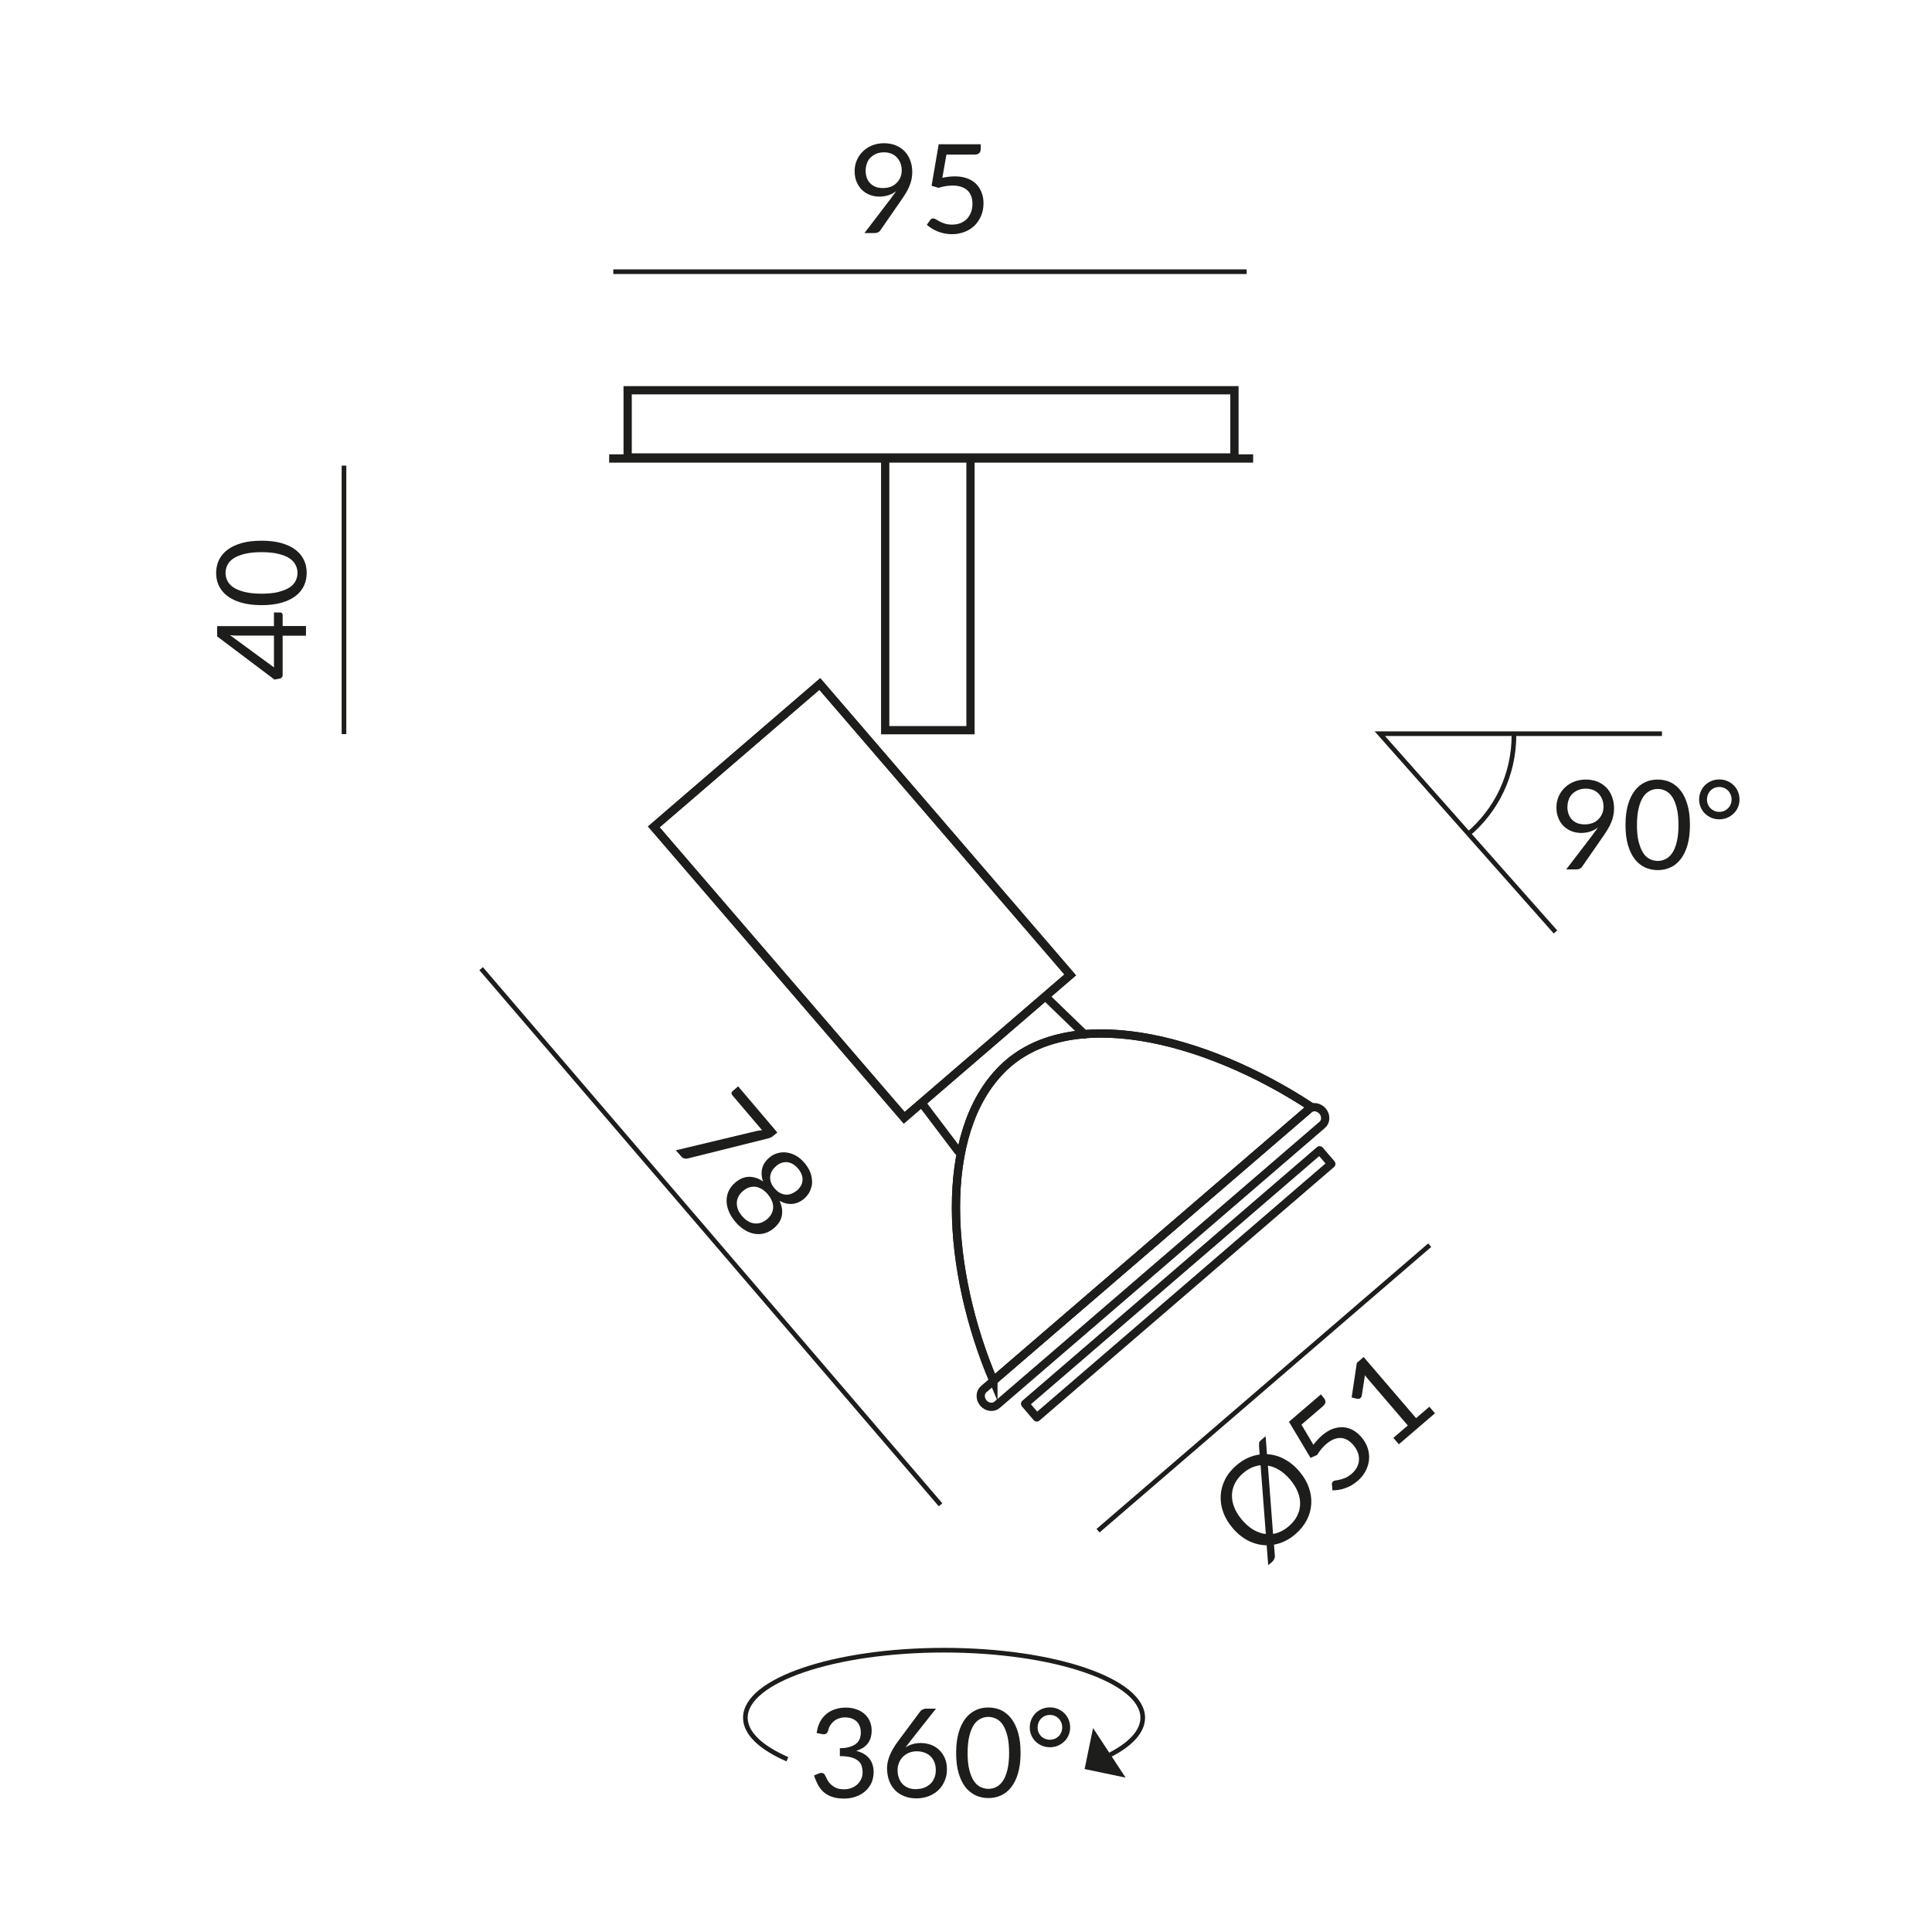 <?xml version="1.0" encoding="UTF-8"?><svg xmlns="http://www.w3.org/2000/svg" viewBox="0 0 187.09 187.09"><defs><style>.cls-1,.cls-2,.cls-3,.cls-4,.cls-5{fill:none;stroke:#1d1d1b;}.cls-1,.cls-2,.cls-5{stroke-miterlimit:2.61;}.cls-1,.cls-3,.cls-4{stroke-width:.8px;}.cls-2{fill-rule:evenodd;}.cls-2,.cls-5{stroke-width:.45px;}.cls-3{stroke-linecap:round;stroke-linejoin:round;}.cls-4{stroke-miterlimit:10;}.cls-6{fill:#1d1d1b;}</style></defs><g id="Leuchte"><rect class="cls-1" x="85.72" y="44.35" width="8.26" height="26.36"/><path class="cls-3" d="m128.07,107.59c.35.41.35,1.01-.02,1.33l-31.5,27.12c-.37.32-.97.24-1.32-.17s-.35-1.02.02-1.34l31.5-27.12c.37-.32.96-.23,1.32.18Zm-27.67,29.67l-1.13-1.32,28.52-24.55,1.13,1.32-28.52,24.55Zm-7.62-25.79l-3.45-4.56m11.99-10.33l3.71,3.59"/><path class="cls-4" d="m96.2,133.71c-4.5-10.59-5.47-23.96.89-30.23,6.35-6.27,19.38-3.19,29.9,3.72l-30.79,26.5Z"/><path class="cls-3" d="m96.2,133.71c-4.5-10.59-5.47-23.96.89-30.23,6.35-6.27,19.38-3.19,29.9,3.72l-30.79,26.5Z"/><rect class="cls-4" x="72.87" y="68.65" width="21.21" height="37.17" transform="translate(-36.7 75.58) rotate(-40.72)"/><rect class="cls-4" x="72.87" y="68.65" width="21.21" height="37.17" transform="translate(-36.7 75.58) rotate(-40.72)"/></g><g id="Maße"><line class="cls-5" x1="59.39" y1="26.31" x2="120.72" y2="26.31"/><line class="cls-5" x1="33.31" y1="71.09" x2="33.31" y2="45.09"/><path class="cls-6" d="m86.32,19.14c.09-.12.17-.23.25-.33.08-.1.15-.21.22-.31-.22.18-.47.31-.74.4-.28.09-.57.14-.88.14-.32,0-.63-.05-.92-.16s-.54-.27-.77-.48c-.22-.21-.39-.47-.52-.77s-.2-.66-.2-1.05.07-.73.21-1.06c.14-.33.34-.61.59-.86.25-.24.55-.44.9-.58s.73-.21,1.15-.21.79.07,1.12.2c.34.14.62.33.86.57s.42.54.55.88.2.72.2,1.13c0,.25-.02.48-.07.71s-.11.44-.2.65c-.09.21-.19.43-.32.64s-.26.42-.42.65l-2.09,3.02c-.05.08-.13.14-.22.18-.1.05-.21.07-.33.07h-.98l2.62-3.43Zm-2.5-2.65c0,.27.04.51.12.73.08.21.19.4.34.54.15.15.32.26.53.34.21.08.45.11.71.11.29,0,.54-.05.77-.14.22-.09.41-.22.56-.38.15-.16.27-.34.35-.54.08-.2.12-.42.12-.64,0-.27-.04-.51-.13-.73-.09-.22-.21-.4-.36-.56-.15-.15-.33-.27-.54-.35s-.44-.12-.69-.12-.5.04-.72.13-.4.21-.56.36c-.16.15-.28.33-.36.55s-.13.44-.13.7Z"/><path class="cls-6" d="m91.25,17.22c.45-.1.86-.14,1.24-.14.45,0,.84.07,1.19.2.34.13.63.31.86.55.23.23.4.51.52.82.12.32.18.66.18,1.03,0,.46-.08.87-.24,1.24-.16.37-.38.68-.65.95-.28.26-.6.46-.98.6-.38.14-.78.21-1.22.21-.25,0-.49-.03-.73-.08-.23-.05-.45-.12-.65-.2-.2-.08-.39-.18-.56-.29-.17-.11-.32-.22-.46-.34l.33-.46c.07-.1.17-.16.28-.16.08,0,.17.03.27.09.1.06.22.13.37.21.14.08.31.15.51.21.19.06.42.09.69.09.3,0,.57-.05.81-.14.24-.1.45-.23.62-.41s.3-.39.4-.64c.09-.25.14-.53.14-.83,0-.27-.04-.51-.12-.73-.08-.22-.2-.4-.35-.55-.16-.15-.36-.27-.59-.35-.24-.08-.51-.13-.83-.13-.22,0-.44.02-.68.05-.23.04-.47.09-.72.17l-.67-.2.69-4.02h4.07v.47c0,.15-.05.28-.14.38s-.25.15-.48.15h-2.7l-.4,2.26Z"/><path class="cls-6" d="m26.53,59.31h.61c.06,0,.12.02.16.06s.07.1.07.18v1.07h2.26v.94h-2.26v3.82c0,.08-.02.15-.07.21-.05.06-.1.1-.17.11l-.55.11-5.55-4.18v-1h5.5v-1.3Zm0,2.24h-3.55c-.1,0-.22,0-.34-.01-.12,0-.25-.02-.38-.04l4.27,3.13v-3.08Z"/><path class="cls-6" d="m25.33,52.36c.75,0,1.4.08,1.95.24.55.16,1,.38,1.36.66.36.28.63.61.8.99.18.38.26.79.26,1.23s-.09.85-.26,1.23c-.18.38-.44.71-.8.99s-.81.5-1.36.66c-.55.16-1.2.24-1.95.24s-1.4-.08-1.96-.24c-.55-.16-1.01-.38-1.37-.66-.36-.28-.63-.61-.81-.99-.18-.38-.26-.79-.26-1.23s.09-.85.26-1.23c.18-.38.45-.71.81-.99.36-.28.82-.5,1.37-.66.55-.16,1.2-.24,1.96-.24Zm0,1.11c-.66,0-1.21.06-1.65.17-.45.11-.8.26-1.08.44-.27.19-.47.4-.58.64-.12.24-.18.5-.18.76s.06.52.18.76c.12.24.31.46.58.64.27.18.63.33,1.08.44.45.11,1,.17,1.65.17s1.21-.05,1.65-.17.8-.26,1.07-.44c.27-.18.47-.4.58-.64.12-.24.18-.5.18-.76s-.06-.52-.18-.76c-.12-.24-.31-.46-.58-.64-.27-.19-.63-.33-1.07-.44-.44-.11-.99-.17-1.65-.17Z"/><line class="cls-5" x1="106.33" y1="148.23" x2="138.45" y2="120.58"/><path class="cls-6" d="m122.7,140.82c.57.03,1.12.18,1.65.46.53.28,1.02.67,1.46,1.19.42.49.73,1,.92,1.54.2.54.28,1.08.25,1.62-.03.54-.17,1.06-.43,1.56-.26.5-.62.96-1.1,1.37-.33.28-.66.5-1.01.67-.35.17-.71.29-1.07.35l.08,1.01c.01.15,0,.28-.06.39-.06.11-.13.21-.22.29l-.36.3-.15-1.93c-.59,0-1.17-.15-1.74-.42-.56-.28-1.08-.69-1.54-1.23-.42-.49-.73-1-.92-1.54-.2-.54-.28-1.08-.25-1.62.03-.54.17-1.06.42-1.56.25-.5.62-.96,1.1-1.37.35-.3.71-.54,1.09-.71.38-.17.77-.29,1.16-.34l-.06-.82c0-.13,0-.24.01-.32.02-.08.08-.16.17-.24l.46-.39.13,1.74Zm-.63,1.07c-.29.03-.58.11-.86.23-.28.13-.55.3-.82.53-.35.3-.62.63-.8.99-.18.36-.28.74-.29,1.13-.01.39.06.8.23,1.21.16.41.42.82.76,1.22.35.41.72.73,1.11.95.39.22.78.36,1.18.4l-.51-6.67Zm1.22,6.65c.54-.09,1.04-.34,1.51-.74.35-.3.62-.63.81-1,.19-.36.28-.74.29-1.13.01-.39-.06-.79-.23-1.2-.16-.41-.42-.82-.76-1.22-.33-.38-.67-.68-1.03-.9-.36-.22-.73-.36-1.1-.42l.5,6.62Z"/><path class="cls-6" d="m127.2,139.89c.28-.36.56-.67.85-.91.34-.29.68-.5,1.03-.62.35-.12.68-.17,1.01-.15.33.03.64.12.93.28.29.16.56.39.81.67.3.35.5.71.62,1.09.12.38.16.76.12,1.14-.04.38-.16.75-.35,1.1-.19.35-.46.67-.79.95-.19.16-.39.3-.6.42-.21.11-.42.2-.62.27-.21.07-.41.12-.61.15-.2.03-.39.04-.57.04l-.05-.56c-.01-.13.02-.23.11-.3.06-.05.15-.09.27-.1.12-.02.25-.04.41-.08.16-.04.33-.09.52-.17.19-.08.38-.21.59-.38.23-.2.4-.41.52-.64.12-.23.19-.47.2-.71.01-.25-.02-.49-.12-.74-.09-.25-.24-.49-.44-.72-.17-.2-.36-.36-.56-.48-.2-.11-.41-.18-.63-.19-.22-.01-.45.03-.68.12-.23.09-.47.24-.71.44-.17.14-.32.3-.48.48-.15.18-.3.38-.43.6l-.64.29-2.09-3.5,3.09-2.65.3.36c.1.12.14.24.14.38s-.1.28-.27.43l-2.05,1.76,1.17,1.97Z"/><path class="cls-6" d="m138.43,136.24l.53.62-3.5,3-.53-.62,1.4-1.2-3.82-4.45c-.11-.13-.23-.27-.33-.42l-.31,1.99c-.01.07-.03.12-.07.16-.03.04-.07.07-.11.1-.04.02-.08.04-.12.04-.04,0-.08,0-.12,0l-.56-.13.5-3.35.66-.57,5.08,5.92,1.28-1.1Z"/><path class="cls-6" d="m75.27,109.67l-.37.31c-.1.09-.2.15-.28.18-.09.03-.16.06-.23.08l-7.78,1.94c-.11.03-.23.03-.34,0-.12-.02-.22-.09-.32-.21l-.5-.58,7.74-1.85c.11-.03.22-.04.32-.06s.2-.02.3-.02l-2.91-3.42c-.04-.05-.06-.12-.06-.19,0-.08.04-.13.09-.18l.55-.47,3.78,4.45Z"/><path class="cls-6" d="m75.49,116.28c.23.51.31.98.22,1.44-.08.45-.34.85-.76,1.21-.29.24-.59.41-.91.5-.32.09-.65.1-.97.05-.33-.06-.65-.18-.97-.38-.32-.2-.62-.46-.89-.78-.28-.33-.49-.66-.63-1.01s-.22-.68-.22-1.02c0-.33.06-.65.2-.95.14-.3.35-.58.64-.82.42-.36.86-.55,1.32-.56s.92.14,1.38.45c-.17-.45-.19-.88-.09-1.27s.33-.74.69-1.04c.24-.21.51-.35.8-.43.29-.08.59-.11.89-.06.3.04.6.14.9.31.29.17.57.4.82.7.25.29.44.6.56.92.12.32.17.63.17.94,0,.3-.08.59-.21.87-.13.27-.31.51-.55.72-.35.3-.73.47-1.14.51-.4.04-.82-.06-1.24-.29Zm-3.63,1.48c.18.21.37.38.58.5.2.12.41.19.62.21.21.03.41,0,.62-.06.2-.07.4-.18.58-.33.23-.19.39-.39.48-.6s.14-.42.13-.63c0-.21-.06-.42-.15-.62-.09-.21-.22-.4-.37-.58-.15-.18-.32-.33-.51-.46-.19-.12-.39-.21-.59-.25-.21-.04-.42-.03-.65.03-.22.06-.45.19-.67.38-.18.16-.32.33-.42.52-.1.19-.15.39-.16.6,0,.21.03.42.11.64.08.22.22.44.4.65Zm5.41-4.61c-.17-.2-.34-.34-.52-.44-.18-.1-.37-.15-.55-.17-.19-.01-.37.01-.54.08-.18.06-.34.16-.49.29-.15.13-.28.27-.38.43s-.17.34-.2.52c-.03.19-.01.38.05.59.06.21.19.42.37.63.18.21.37.37.56.46.19.09.38.14.57.15.19,0,.37-.04.55-.11.18-.08.34-.18.49-.3.15-.13.27-.28.37-.44s.14-.34.16-.52c.02-.18,0-.38-.08-.57-.07-.2-.18-.39-.35-.59Z"/><polygon class="cls-6" points="105.03 171.31 105.85 167.34 109 172.14 105.03 171.31"/><path class="cls-5" d="m76.25,170.36c-2.55-1.11-4.07-2.51-4.07-4.02,0-3.61,8.61-6.54,19.24-6.54s19.24,2.93,19.24,6.54c0,1.4-1.3,2.71-3.52,3.77"/><path class="cls-6" d="m79.09,167.78c.06-.39.16-.74.32-1.04.16-.3.36-.55.61-.76s.53-.36.85-.46c.32-.11.66-.16,1.03-.16s.7.05,1.01.16c.31.1.57.25.79.44.22.19.4.42.52.7.12.27.19.57.19.91,0,.27-.04.51-.1.73-.07.21-.17.4-.3.56-.13.16-.29.3-.47.41-.18.11-.39.2-.62.28.56.14.98.39,1.26.74.28.35.42.79.42,1.31,0,.4-.08.75-.22,1.07-.15.32-.36.58-.62.81-.26.22-.56.39-.91.51s-.72.18-1.11.18c-.46,0-.85-.06-1.17-.17s-.6-.27-.82-.47c-.22-.2-.41-.44-.55-.71-.14-.27-.27-.57-.37-.89l.46-.19c.12-.05.24-.07.35-.04.11.02.2.09.25.2.05.11.12.25.2.4.08.16.18.31.32.45.14.14.31.27.52.37.21.1.48.15.8.15.3,0,.56-.05.79-.15.23-.1.41-.23.56-.38.15-.16.26-.33.34-.52.08-.19.11-.38.11-.57,0-.23-.03-.44-.09-.64-.06-.19-.17-.36-.34-.5s-.39-.25-.67-.33-.65-.12-1.1-.12v-.77c.37,0,.68-.04.94-.12s.47-.18.63-.31.28-.29.35-.47c.07-.18.11-.39.11-.61,0-.25-.04-.46-.12-.65-.08-.18-.18-.34-.32-.46-.14-.12-.3-.21-.48-.27-.19-.06-.39-.09-.6-.09s-.42.03-.6.1c-.19.06-.35.15-.49.27-.14.11-.26.25-.36.41-.1.16-.16.33-.2.52-.05.14-.12.23-.2.28s-.19.06-.34.04l-.56-.1Z"/><path class="cls-6" d="m88.11,168.67c-.08.1-.15.19-.22.28-.07.09-.14.18-.2.27.2-.14.43-.25.67-.32s.51-.11.8-.11c.35,0,.68.06.98.17.31.11.58.28.81.5.23.22.41.49.55.8.14.32.2.68.2,1.09s-.07.76-.22,1.1c-.14.34-.34.64-.6.89s-.57.45-.93.59c-.36.14-.76.22-1.2.22s-.82-.07-1.18-.21c-.35-.14-.65-.33-.9-.59s-.44-.56-.57-.92c-.13-.36-.2-.77-.2-1.21,0-.38.08-.78.25-1.2.17-.43.43-.88.79-1.37l2.18-2.93c.06-.07.13-.13.23-.18.1-.05.21-.08.34-.08h.95l-2.55,3.22Zm.62,4.58c.29,0,.55-.05.78-.14.23-.09.43-.22.6-.38s.29-.36.38-.58c.09-.22.13-.47.13-.73,0-.28-.04-.53-.13-.76-.09-.23-.21-.42-.38-.58-.16-.16-.36-.28-.58-.36-.22-.08-.47-.13-.74-.13-.29,0-.55.05-.78.15-.23.1-.43.23-.59.4s-.29.36-.37.58-.13.44-.13.68c0,.28.04.53.12.76.08.23.2.42.35.59.15.16.34.29.56.38.22.09.47.13.76.13Z"/><path class="cls-6" d="m98.83,169.75c0,.75-.08,1.4-.24,1.95-.16.55-.38,1-.66,1.36-.28.36-.61.63-.99.8-.38.18-.79.26-1.23.26s-.85-.09-1.23-.26c-.38-.18-.71-.44-.99-.8-.28-.36-.5-.81-.66-1.36-.16-.55-.24-1.2-.24-1.95s.08-1.4.24-1.96c.16-.55.38-1.01.66-1.37s.61-.63.99-.81c.38-.18.79-.26,1.23-.26s.85.09,1.23.26c.38.18.71.45.99.81.28.36.5.82.66,1.37.16.55.24,1.2.24,1.96Zm-1.11,0c0-.66-.06-1.21-.17-1.65-.11-.45-.26-.8-.44-1.08-.19-.27-.4-.47-.64-.58-.24-.12-.5-.18-.76-.18s-.52.06-.76.18-.46.31-.64.58c-.18.27-.33.63-.44,1.08s-.17,1-.17,1.65.05,1.21.17,1.65c.11.44.26.8.44,1.07.18.27.4.47.64.58s.5.18.76.18.52-.06.76-.18c.24-.12.46-.31.64-.58.19-.27.33-.63.44-1.07.11-.44.17-.99.17-1.65Z"/><path class="cls-6" d="m99.72,167.28c0-.27.05-.52.15-.76.1-.24.24-.44.41-.62.18-.17.38-.31.62-.41.24-.1.49-.15.77-.15s.53.05.77.15c.24.1.45.24.62.41.18.17.32.38.42.62.1.24.15.49.15.76s-.05.51-.15.75c-.1.23-.24.44-.42.61s-.38.31-.62.41c-.24.1-.5.15-.77.15s-.53-.05-.77-.15c-.24-.1-.44-.24-.62-.41-.18-.17-.31-.38-.41-.61-.1-.23-.15-.48-.15-.75Zm.76,0c0,.17.03.33.09.47.06.15.14.27.25.38.11.11.24.19.38.25.15.06.3.09.47.09s.32-.03.47-.09c.15-.06.27-.15.38-.25s.19-.24.25-.38c.06-.15.09-.3.09-.47s-.03-.33-.09-.47c-.06-.15-.14-.28-.25-.39s-.24-.2-.38-.26c-.15-.06-.3-.09-.47-.09s-.33.03-.47.09c-.15.06-.27.15-.38.26-.11.11-.19.24-.25.39-.06.15-.09.31-.09.47Z"/><polyline class="cls-2" points="150.63 90.25 133.62 71.05 160.94 71.05"/><path class="cls-6" d="m154.28,80.76c.09-.12.17-.23.25-.33.08-.1.15-.21.22-.31-.22.18-.47.31-.74.4-.28.09-.57.14-.88.14-.32,0-.63-.05-.92-.16s-.54-.27-.77-.48c-.22-.21-.39-.47-.52-.77s-.2-.66-.2-1.05.07-.73.21-1.06c.14-.33.34-.61.59-.86.25-.24.55-.44.9-.58s.73-.21,1.15-.21.79.07,1.12.2c.34.14.62.33.86.57s.42.54.55.88.2.72.2,1.13c0,.25-.02.48-.07.71s-.11.44-.2.65c-.09.21-.19.43-.32.64s-.26.42-.42.65l-2.09,3.02c-.05.08-.13.14-.22.18-.1.05-.21.07-.33.07h-.98l2.62-3.43Zm-2.5-2.65c0,.27.04.51.12.73.08.21.19.4.34.54.15.15.32.26.53.34.21.08.45.11.71.11.29,0,.54-.05.77-.14.22-.09.41-.22.56-.38.15-.16.27-.34.35-.54.08-.2.12-.42.12-.64,0-.27-.04-.51-.13-.73-.09-.22-.21-.4-.36-.56-.15-.15-.33-.27-.54-.35s-.44-.12-.69-.12-.5.04-.72.13-.4.21-.56.36c-.16.15-.28.33-.36.55s-.13.44-.13.7Z"/><path class="cls-6" d="m163.65,79.89c0,.75-.08,1.4-.24,1.95-.16.55-.38,1-.66,1.36-.28.36-.61.63-.99.8-.38.18-.79.26-1.23.26s-.85-.09-1.23-.26c-.38-.18-.71-.44-.99-.8s-.5-.81-.66-1.36c-.16-.55-.24-1.2-.24-1.95s.08-1.4.24-1.96c.16-.55.38-1.01.66-1.37.28-.36.61-.63.99-.81.38-.18.79-.26,1.23-.26s.85.09,1.23.26c.38.18.71.45.99.81.28.36.5.82.66,1.37.16.55.24,1.2.24,1.96Zm-1.11,0c0-.66-.06-1.21-.17-1.65-.11-.45-.26-.8-.44-1.08-.19-.27-.4-.47-.64-.58-.24-.12-.5-.18-.76-.18s-.52.06-.76.18c-.24.12-.46.31-.64.58-.18.27-.33.63-.44,1.08-.11.45-.17,1-.17,1.65s.05,1.21.17,1.65.26.8.44,1.07c.18.27.4.47.64.58.24.12.5.18.76.18s.52-.06.76-.18c.24-.12.46-.31.64-.58.19-.27.33-.63.44-1.07.11-.44.17-.99.17-1.65Z"/><path class="cls-6" d="m164.54,77.42c0-.27.05-.52.15-.76.1-.24.24-.44.41-.62.18-.17.38-.31.62-.41.24-.1.49-.15.77-.15s.53.05.77.15c.24.1.45.24.62.41.18.17.32.38.42.62s.15.49.15.76-.05.51-.15.75-.24.44-.42.61c-.18.17-.38.31-.62.41s-.5.15-.77.15-.53-.05-.77-.15-.44-.24-.62-.41c-.18-.17-.31-.38-.41-.61-.1-.23-.15-.48-.15-.75Zm.76,0c0,.17.03.33.09.47.06.15.14.27.25.38.11.11.24.19.38.26.15.06.3.09.47.09s.32-.03.47-.09c.15-.06.27-.15.38-.26.11-.11.19-.23.25-.38.06-.15.09-.3.09-.47s-.03-.33-.09-.47c-.06-.15-.14-.28-.25-.39-.11-.11-.24-.2-.38-.26-.15-.06-.3-.09-.47-.09s-.33.03-.47.09c-.15.06-.27.15-.38.26-.11.11-.19.24-.25.39-.06.15-.09.31-.09.47Z"/><path class="cls-5" d="m146.61,70.94c0,.1,0,.11,0,.21,0,3.89-1.7,7.33-4.46,9.65"/><line class="cls-5" x1="91.08" y1="145.72" x2="46.59" y2="93.8"/></g><g id="Adapter_ALL-IN"><line class="cls-4" x1="58.99" y1="44.4" x2="121.35" y2="44.4"/><rect class="cls-4" x="60.78" y="37.79" width="58.76" height="6.51"/></g></svg>